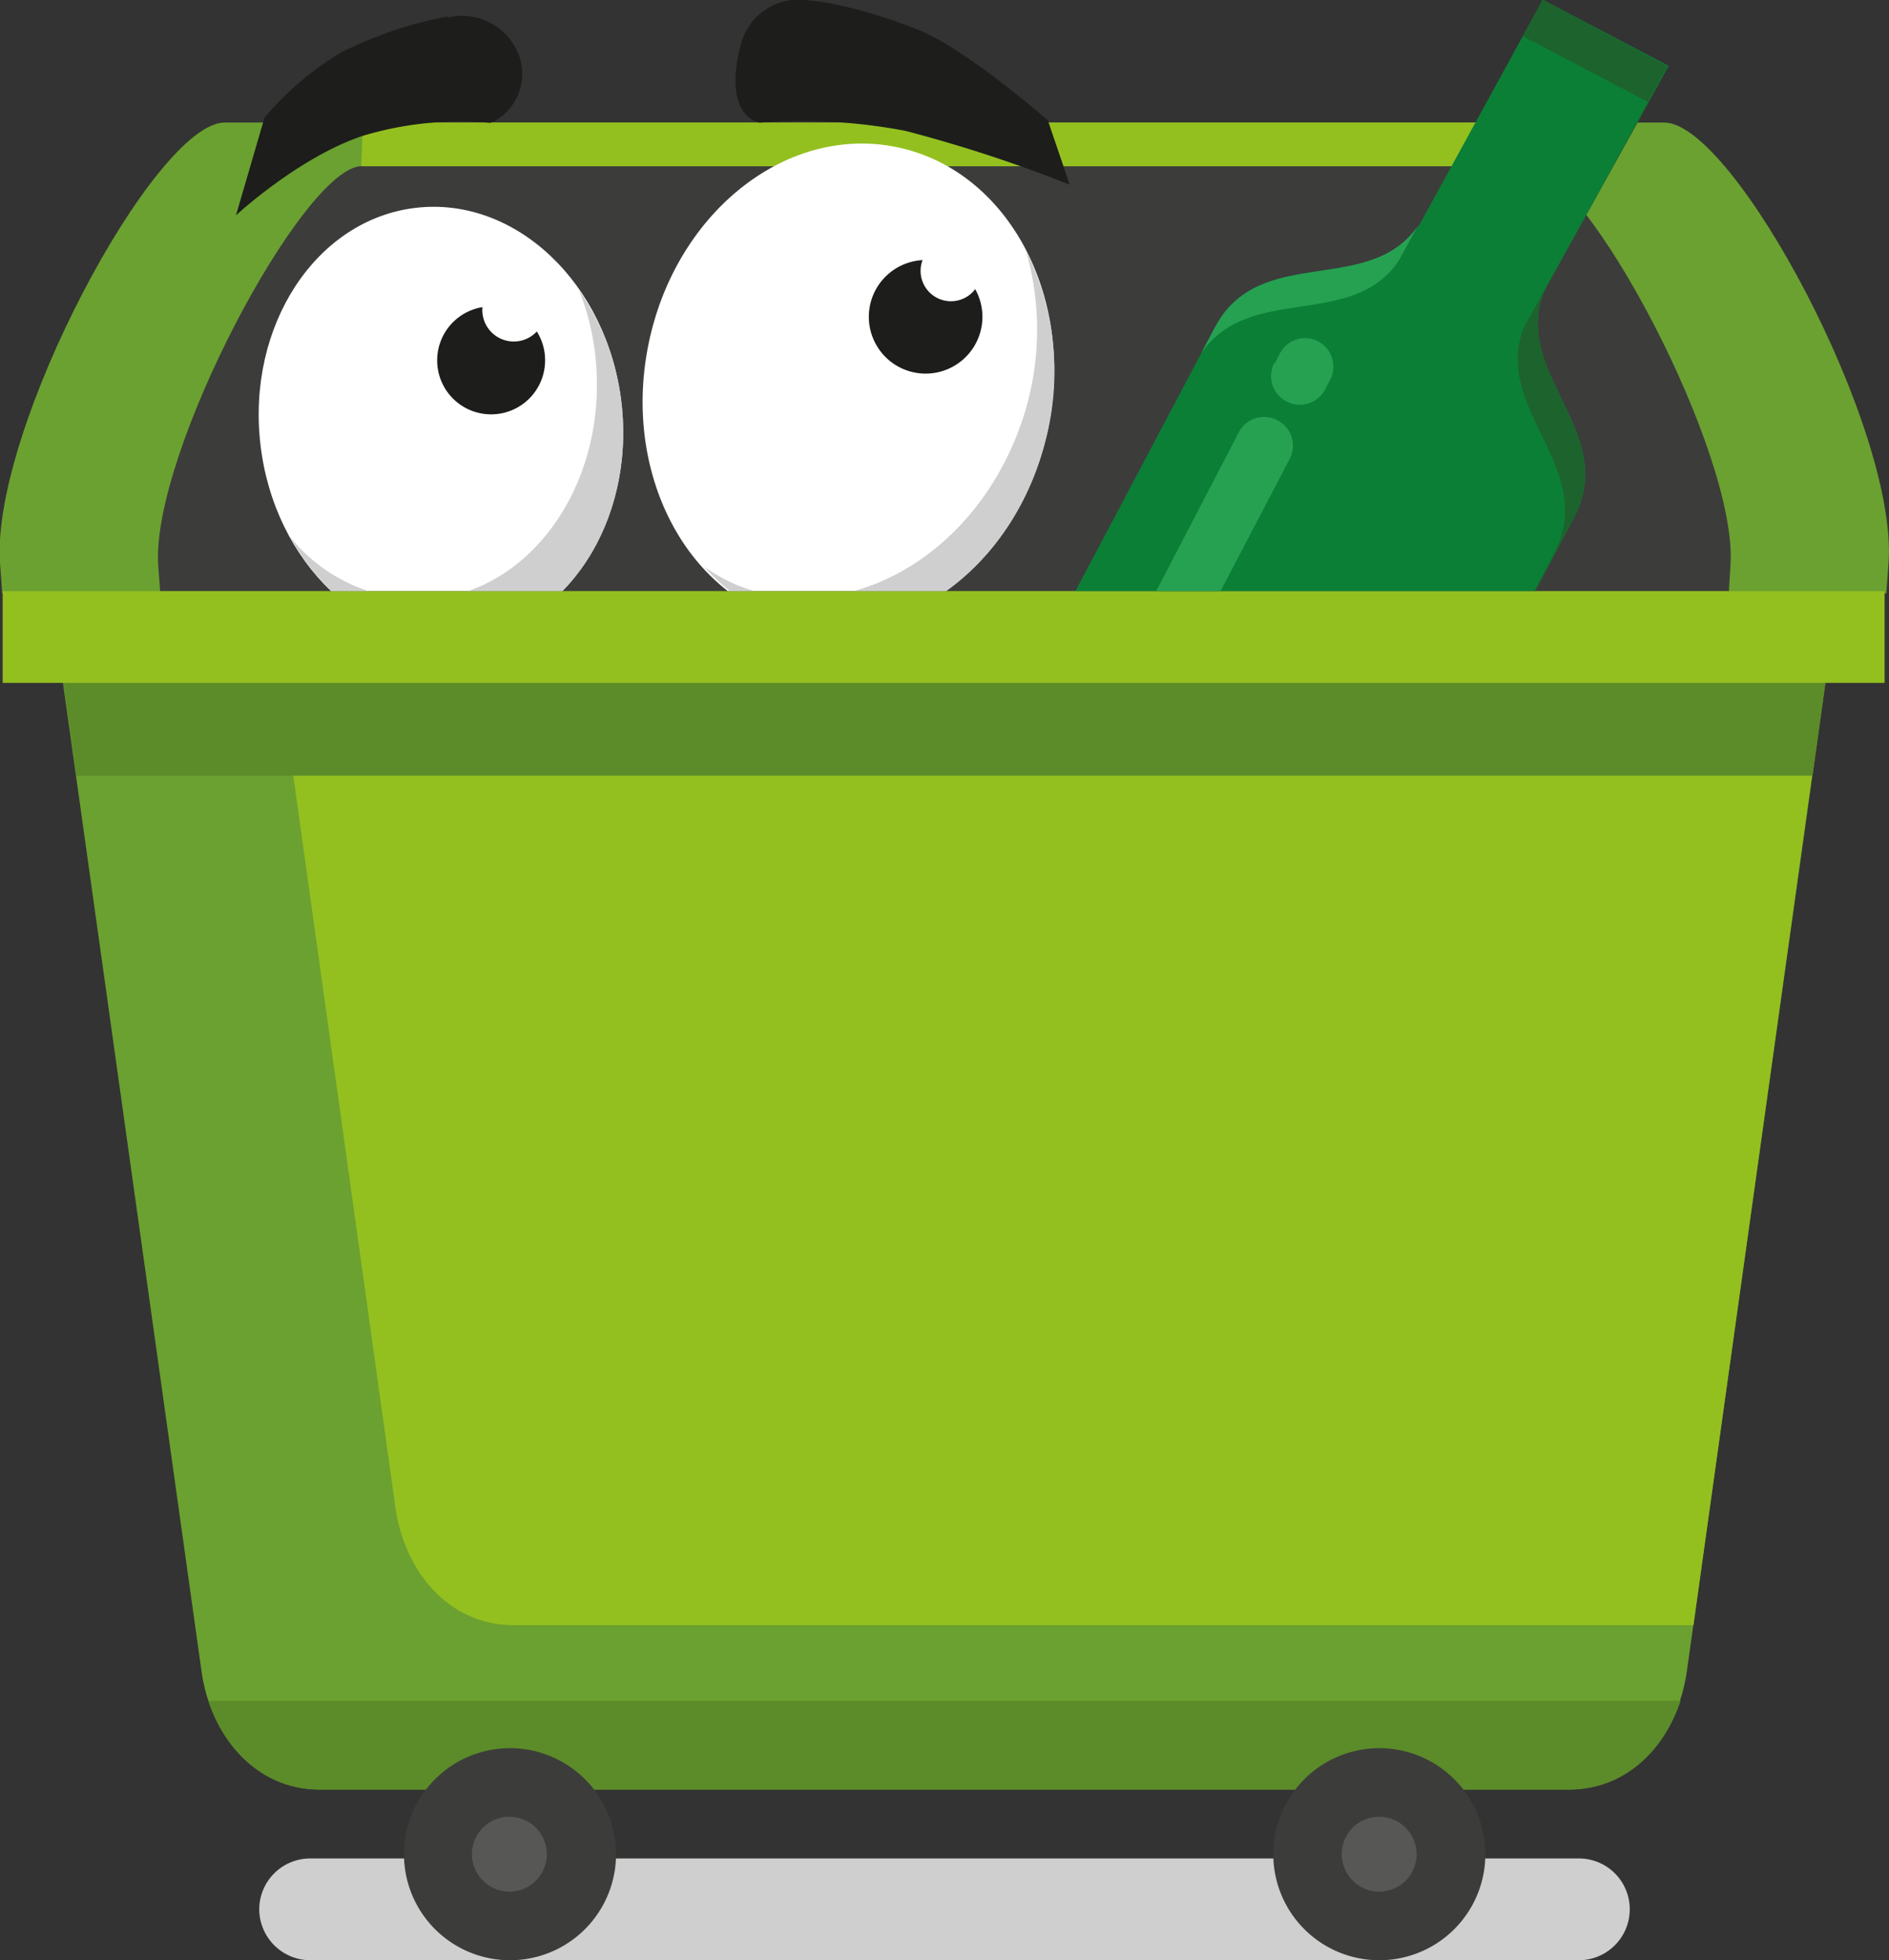 <svg xmlns="http://www.w3.org/2000/svg" xmlns:xlink="http://www.w3.org/1999/xlink" viewBox="0 0 120.08 124.61"><rect x="0" y="0" width="120.08" height="124.61" fill="#333333" stroke="none"/><defs><style>.cls-1{fill:none;clip-rule:evenodd;}.cls-2{isolation:isolate;}.cls-3{fill:#6ba130;}.cls-10,.cls-11,.cls-14,.cls-3,.cls-4,.cls-5,.cls-6,.cls-9{fill-rule:evenodd;}.cls-4,.cls-7{fill:#93c01f;}.cls-5{fill:#5c8b29;}.cls-6{fill:#3c3c3b;}.cls-8{clip-path:url(#clip-path);}.cls-9{fill:#0b7f36;}.cls-10{fill:#26a152;}.cls-11{fill:#1d632d;}.cls-12{mix-blend-mode:multiply;}.cls-13{fill:#cfcfcf;}.cls-14{fill:#575756;}.cls-15{clip-path:url(#clip-path-2);}.cls-16{fill:#fff;}.cls-17{fill:#1d1d1b;}</style><clipPath id="clip-path" transform="translate(0 -0.02)"><path class="cls-1" d="M113.26,0H17.34c-3.68,0-7.79,6.49-7.28,13.54l.12,24.05H109.9l9.46-24.05C119.86,6.49,116.94,0,113.26,0Z"/></clipPath><clipPath id="clip-path-2" transform="translate(0 -0.02)"><path class="cls-1" d="M113.26,0H17.34c-3.67,0-7.79,6.49-7.28,13.54l.12,24.05H109.9l9.46-24.05C119.87,6.49,116.94,0,113.26,0Z"/></clipPath></defs><g class="cls-2"><g id="Layer_2" data-name="Layer 2"><g id="Layer_1-2" data-name="Layer 1"><path class="cls-3" d="M11.37,34.53h97.34c4.13,0,8.09,3.42,7.52,7.52l-9,64.21c-.58,4.09-3.39,7.52-7.52,7.52H20.33c-4.13,0-6.95-3.43-7.52-7.52l-9-64.21C3.28,38,7.24,34.53,11.37,34.53Z" transform="translate(0 -0.02)"/><path class="cls-4" d="M108.71,34.53H16.58l8.55,61.28c.57,4.1,3.39,7.52,7.52,7.52h75l8.55-61.28C116.8,38,112.84,34.53,108.71,34.53Z" transform="translate(0 -0.02)"/><polygon class="cls-5" points="116.06 43.27 115.22 49.31 4.86 49.31 4.02 43.27 116.06 43.27"/><path class="cls-5" d="M106.83,108.14c-1.06,3.21-3.6,5.64-7.08,5.64H20.33c-3.48,0-6-2.43-7.08-5.64Z" transform="translate(0 -0.02)"/><path class="cls-3" d="M105.79,7.81H14.28C9.86,7.81-.58,27.33,0,35.8l.14,1.94H119.91l.14-1.94C120.66,27.33,110.21,7.81,105.79,7.81Z" transform="translate(0 -0.02)"/><path class="cls-6" d="M97.1,10.58H23C19.3,10.58,9.55,28.93,10.06,36l.12,1.61H109.9L110,36C110.53,28.93,100.78,10.58,97.1,10.58Z" transform="translate(0 -0.02)"/><rect class="cls-7" x="0.17" y="37.58" width="119.63" height="5.83"/><polygon class="cls-4" points="22.96 10.57 96.12 10.57 96.23 7.79 23.07 7.79 22.96 10.57"/><g class="cls-8"><path class="cls-9" d="M59.87,53.65,77.23,20.83c2.85-5.39,9.85-1.88,13-6.52L98.07,0l8,4.21L98.17,18.51c-2.12,5.19,4.75,9,1.89,14.42h0L82.7,65.74A2.78,2.78,0,0,1,79,66.89L61,57.39a2.77,2.77,0,0,1-1.15-3.74Z" transform="translate(0 -0.02)"/><path class="cls-10" d="M65.94,52.12,78.75,27.5a1.8,1.8,0,0,1,2.43-.77h0A1.81,1.81,0,0,1,82,29.16L69.13,53.78a1.8,1.8,0,0,1-2.42.77h0a1.81,1.81,0,0,1-.76-2.43Zm15.1-29,.32-.63a1.8,1.8,0,0,1,2.43-.77h0a1.81,1.81,0,0,1,.77,2.43l-.33.63a1.81,1.81,0,0,1-2.43.77h0A1.8,1.8,0,0,1,81,23.11Z" transform="translate(0 -0.02)"/><path class="cls-10" d="M88.91,16.6l1.22-2.22C87,18.9,80.07,15.47,77.23,20.83l-.87,1.64C79.43,18,85.94,21,88.91,16.6Z" transform="translate(0 -0.02)"/><path class="cls-11" d="M98.17,18.51,106,4.24,98.07,0,96.81,2.32l8,4.21L96.89,20.79c-2.12,5.2,4.75,9,1.89,14.43h0L82.5,66c.06-.09.14-.15.2-.24l17.35-32.82h0C102.92,27.52,96.05,23.7,98.17,18.51Z" transform="translate(0 -0.02)"/></g><g class="cls-12"><path class="cls-13" d="M100.37,124.63H19.72a3.25,3.25,0,0,1-3.24-3.24h0a3.24,3.24,0,0,1,3.24-3.23h80.65a3.23,3.23,0,0,1,3.23,3.23h0A3.24,3.24,0,0,1,100.37,124.63Z" transform="translate(0 -0.02)"/></g><path class="cls-6" d="M32.41,124.63a6.74,6.74,0,1,0-6.73-6.74A6.74,6.74,0,0,0,32.41,124.63Z" transform="translate(0 -0.02)"/><path class="cls-14" d="M32.41,120.27A2.38,2.38,0,1,0,30,117.89,2.39,2.39,0,0,0,32.41,120.27Z" transform="translate(0 -0.02)"/><path class="cls-6" d="M87.67,124.63a6.74,6.74,0,1,0-6.73-6.74A6.74,6.74,0,0,0,87.67,124.63Z" transform="translate(0 -0.02)"/><path class="cls-14" d="M87.67,120.27a2.38,2.38,0,1,0-2.38-2.38A2.39,2.39,0,0,0,87.67,120.27Z" transform="translate(0 -0.02)"/><g class="cls-15"><ellipse class="cls-16" cx="53.94" cy="24.54" rx="15.48" ry="12.98" transform="translate(19.55 72.79) rotate(-79)"/><path class="cls-13" d="M65.21,15.93a18.09,18.09,0,0,1-.44,11.41c-3.07,8.25-11.14,12.65-18,9.84a11.64,11.64,0,0,1-2-1.13,11.61,11.61,0,0,0,5.45,3.5C57.07,41.47,64.37,36.31,66.47,28A17.29,17.29,0,0,0,65.21,15.93Z" transform="translate(0 -0.02)"/><ellipse class="cls-16" cx="28.03" cy="26.94" rx="11.55" ry="13.81" transform="translate(-2.92 3.4) rotate(-6.62)"/><path class="cls-13" d="M39.43,25.06a15.63,15.63,0,0,0-2.62-6.59,16.12,16.12,0,0,1,1.12,5.32c.32,7.63-4.58,14.05-10.95,14.34a10.7,10.7,0,0,1-8.56-4c2.49,4.52,7,7.22,11.67,6.45C36.38,39.56,40.57,32.6,39.43,25.06Z" transform="translate(0 -0.02)"/></g><path class="cls-17" d="M62.45,20.15a3.61,3.61,0,1,1-3.6-3.6A3.61,3.61,0,0,1,62.45,20.15Z" transform="translate(0 -0.02)"/><path class="cls-16" d="M62.38,17.23a1.93,1.93,0,1,1-1.92-1.92A1.92,1.92,0,0,1,62.38,17.23Z" transform="translate(0 -0.02)"/><path class="cls-17" d="M34.65,22.93a3.43,3.43,0,1,1-3.42-3.43A3.41,3.41,0,0,1,34.65,22.93Z" transform="translate(0 -0.02)"/><path class="cls-16" d="M34.66,19.73a2,2,0,1,1-2-2A2,2,0,0,1,34.66,19.73Z" transform="translate(0 -0.02)"/><path class="cls-17" d="M66.61,7.67s-5.24-4.59-8.32-5.79C53.18-.12,50.53,0,50.53,0h0a3.79,3.79,0,0,0-3.47,3c-.57,2.08-.45,4.36,1.22,4.82h0a34.88,34.88,0,0,1,9.28.52A89.69,89.69,0,0,1,68,11.76Z" transform="translate(0 -0.02)"/><path class="cls-17" d="M32.74,3a3.88,3.88,0,0,0-4.3-1.86l0-.07a25.63,25.63,0,0,0-6.84,2.33,19.5,19.5,0,0,0-4.79,4.11L15,13.71S19,10,23.08,8.65a21.4,21.4,0,0,1,8.08-.82h0l.28-.11A3.45,3.45,0,0,0,32.74,3Z" transform="translate(0 -0.02)"/></g></g></g></svg>